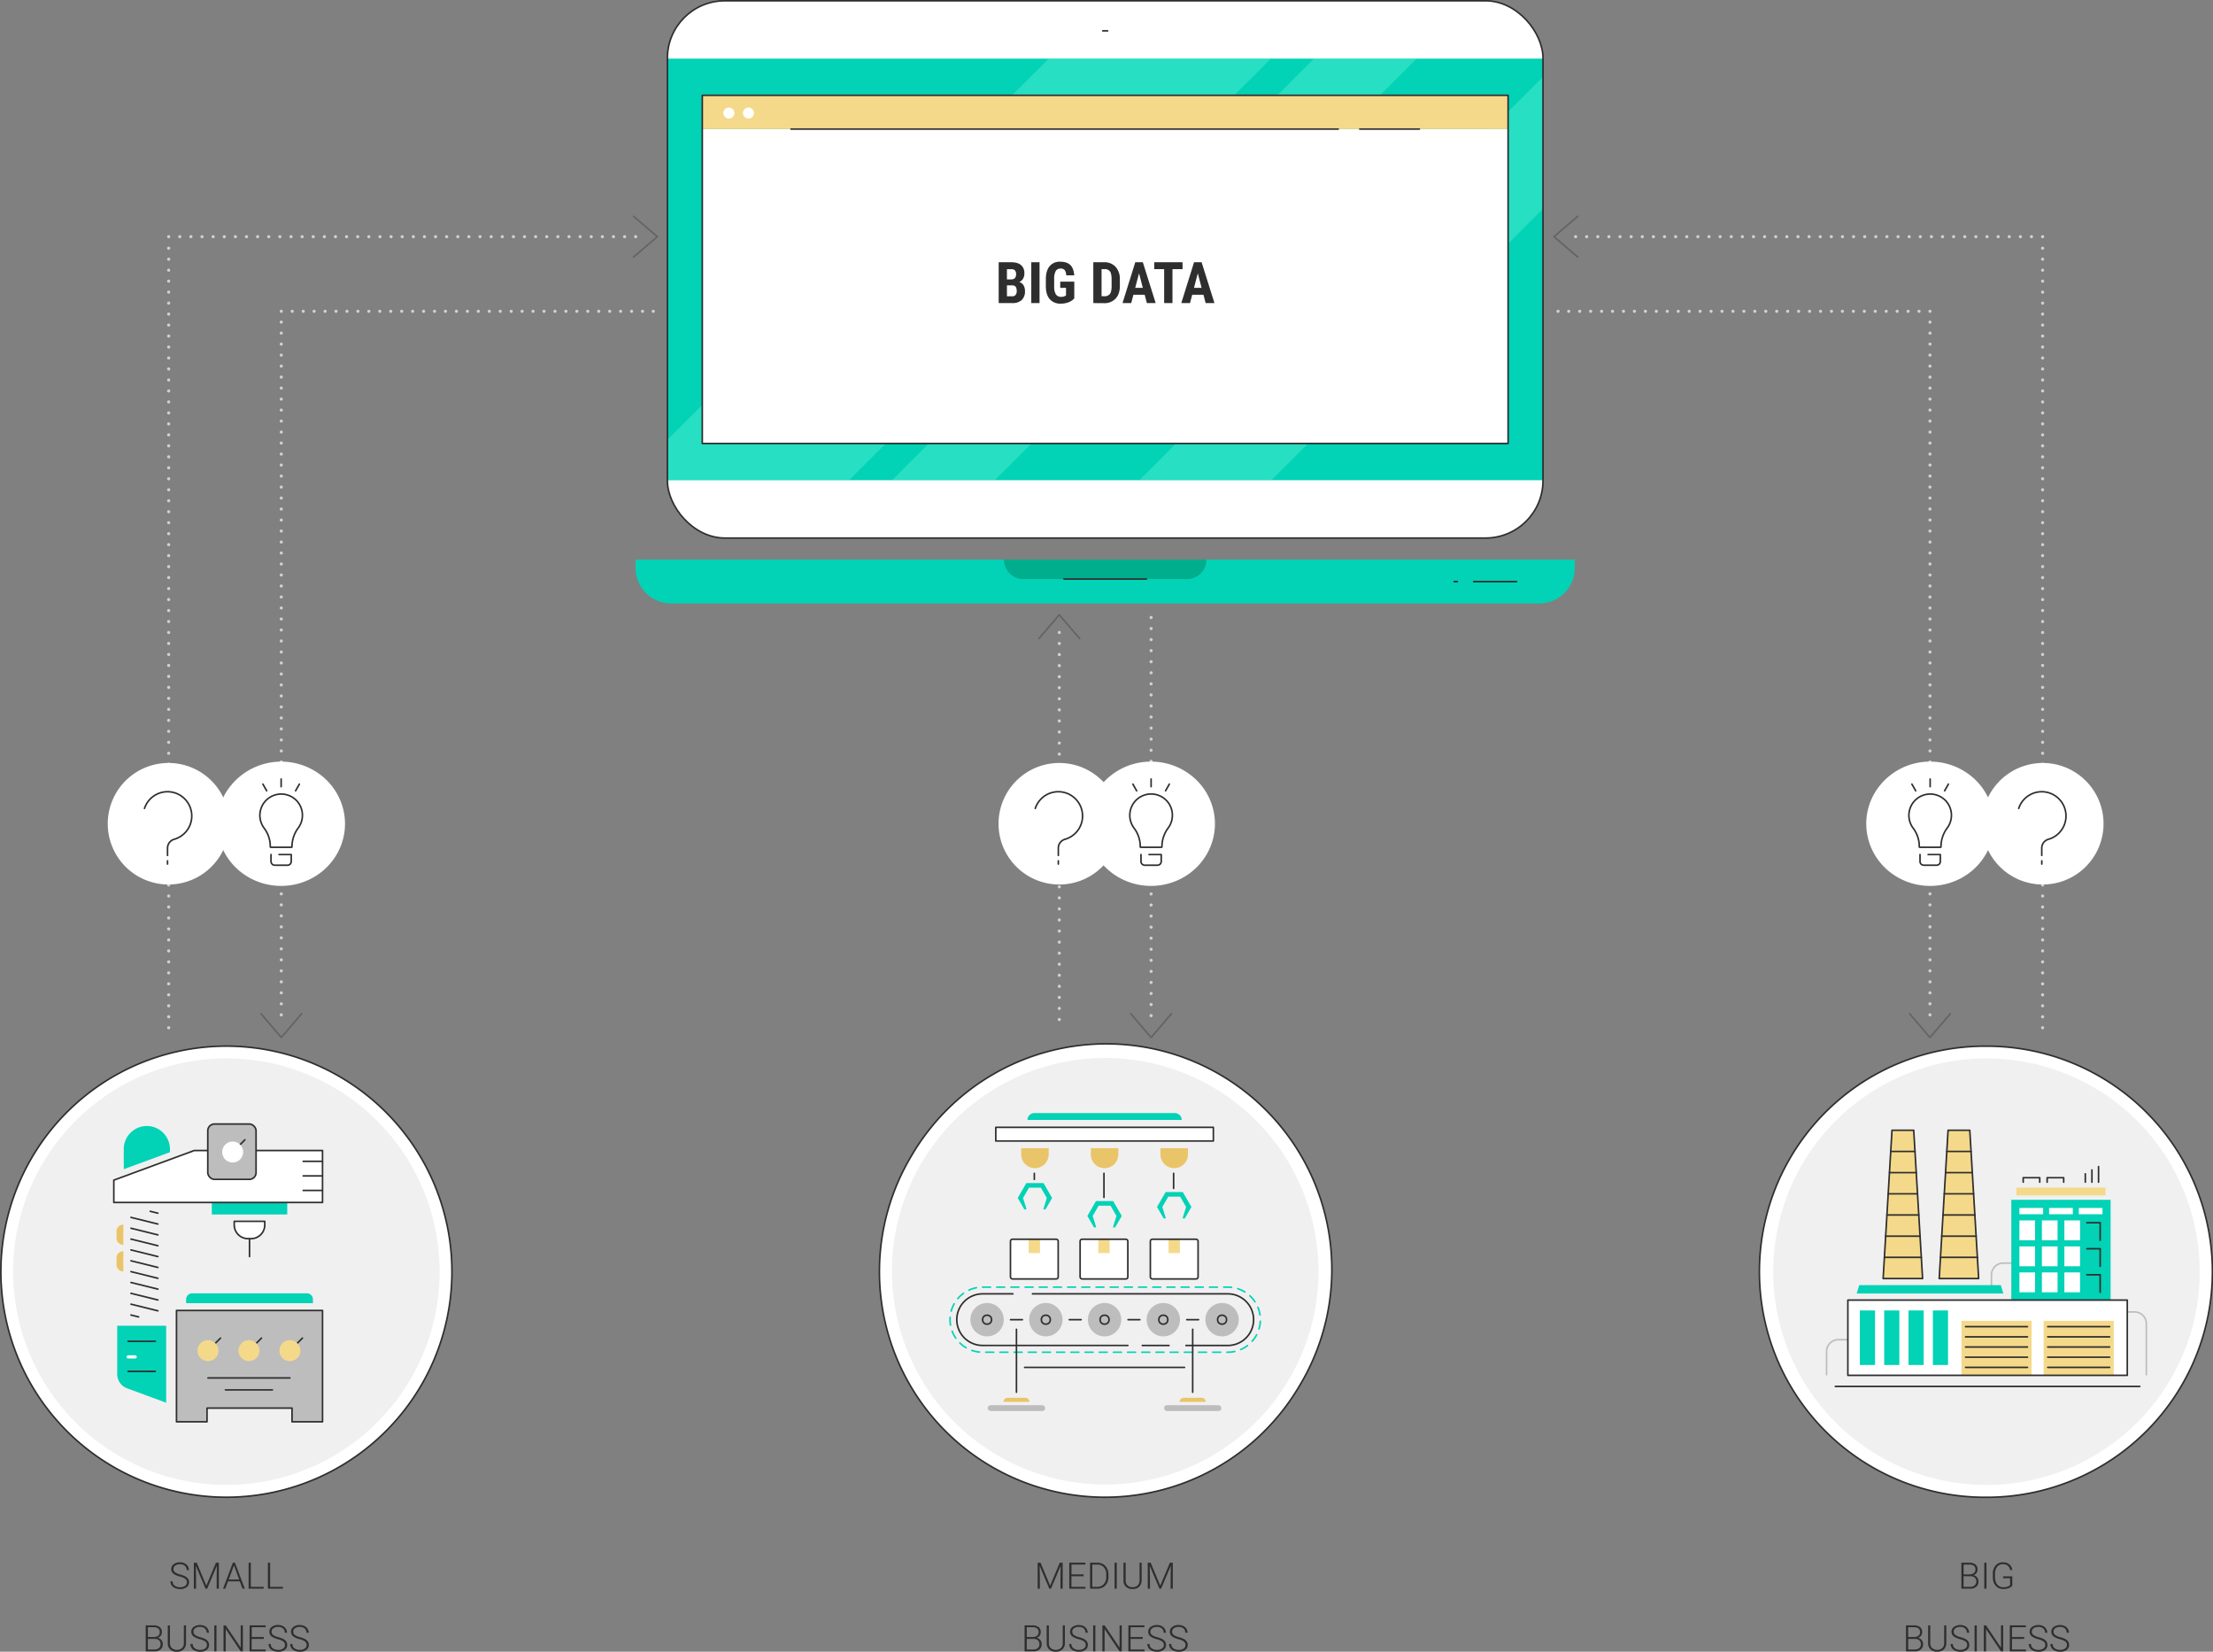 <svg id="Слой_1" data-name="Слой 1" xmlns="http://www.w3.org/2000/svg" viewBox="0 0 1401 1045.53"><rect x="0" y="0" width="1401" height="1045.53" fill="#808080" stroke="none"/><defs><style>.cls-1,.cls-8{fill:#fff;}.cls-1,.cls-10,.cls-13,.cls-4{stroke:#2e2e2e;}.cls-1,.cls-10,.cls-11,.cls-13,.cls-15,.cls-16,.cls-17,.cls-18,.cls-19,.cls-20,.cls-21,.cls-3,.cls-4{stroke-linecap:round;stroke-linejoin:round;}.cls-2{fill:#f0f0f0;}.cls-11,.cls-12,.cls-15,.cls-16,.cls-17,.cls-18,.cls-19,.cls-20,.cls-21,.cls-3,.cls-4{fill:none;}.cls-3{stroke:#02d2b6;stroke-dasharray:4.99 3.99;}.cls-10,.cls-5{fill:#bdbdbd;}.cls-6{fill:#eac468;}.cls-7{fill:#02d2b6;}.cls-13,.cls-9{fill:#f5d98b;}.cls-11{stroke:#fff;}.cls-11,.cls-15,.cls-16,.cls-17,.cls-18,.cls-19,.cls-20{stroke-width:2px;}.cls-12{stroke:#bdbdbd;stroke-miterlimit:10;}.cls-14{fill:#2e2e2e;}.cls-15,.cls-16,.cls-17,.cls-18,.cls-19,.cls-20{stroke:#d1d1d1;}.cls-15{stroke-dasharray:0 7;}.cls-17{stroke-dasharray:0 6.95;}.cls-18{stroke-dasharray:0 7.04;}.cls-19{stroke-dasharray:0 6.96;}.cls-20{stroke-dasharray:0 6.93;}.cls-21{stroke:#636363;}.cls-22{opacity:0.4;}.cls-23{fill:#5ff2d6;}.cls-24{fill:#00ad8c;}</style></defs><title>1</title><path class="cls-1" d="M626.56,927.68a142.77,142.77,0,0,0,195.69-49.75c.08-.11.14-.23.21-.34A142.79,142.79,0,1,0,577.18,731.34c-.11.21-.25.44-.38.65A142.77,142.77,0,0,0,626.56,927.68Z"/><path class="cls-2" d="M765.46,922.58A135,135,0,1,0,581.8,870.51,135,135,0,0,0,765.46,922.58Z"/><path class="cls-3" d="M622.05,814.75H777.3a20.6,20.6,0,0,1,0,41.2H622.05a20.6,20.6,0,0,1,0-41.2Z"/><path class="cls-4" d="M750.81,851.68H777.3a16.33,16.33,0,0,0,16.32-16.33h0A16.33,16.33,0,0,0,777.3,819H653.63"/><line class="cls-4" x1="723.16" y1="851.68" x2="740.07" y2="851.68"/><path class="cls-4" d="M641.24,819H622.05a16.33,16.33,0,0,0-16.32,16.33h0a16.33,16.33,0,0,0,16.32,16.33H714"/><circle class="cls-5" cx="773.66" cy="835.35" r="10.57"/><circle class="cls-4" cx="773.66" cy="835.35" r="2.84"/><circle class="cls-5" cx="736.47" cy="835.35" r="10.57"/><circle class="cls-4" cx="736.47" cy="835.35" r="2.84"/><circle class="cls-5" cx="699.28" cy="835.35" r="10.57"/><circle class="cls-4" cx="699.28" cy="835.35" r="2.84"/><circle class="cls-5" cx="662.09" cy="835.35" r="10.57"/><circle class="cls-4" cx="662.09" cy="835.35" r="2.84"/><circle class="cls-5" cx="624.9" cy="835.35" r="10.57"/><circle class="cls-4" cx="624.9" cy="835.35" r="2.84"/><rect class="cls-5" x="736.88" y="889.46" width="36.35" height="3.71" rx="1.85" ry="1.85" transform="translate(1510.12 1782.64) rotate(180)"/><path class="cls-6" d="M746.83,884.78h16.46a0,0,0,0,1,0,0v0a2.6,2.6,0,0,1-2.6,2.6H749.43a2.6,2.6,0,0,1-2.6-2.6v0A0,0,0,0,1,746.83,884.78Z" transform="translate(1510.12 1772.17) rotate(-180)"/><line class="cls-4" x1="755.06" y1="881.28" x2="755.06" y2="841.42"/><rect class="cls-5" x="625.32" y="889.46" width="36.35" height="3.71" rx="1.85" ry="1.85" transform="translate(1287 1782.64) rotate(-180)"/><path class="cls-6" d="M635.27,884.78h16.46a0,0,0,0,1,0,0v0a2.6,2.6,0,0,1-2.6,2.6H637.87a2.6,2.6,0,0,1-2.6-2.6v0A0,0,0,0,1,635.27,884.78Z" transform="translate(1287 1772.17) rotate(-180)"/><line class="cls-4" x1="643.5" y1="881.28" x2="643.5" y2="841.42"/><rect class="cls-1" x="630.41" y="713.59" width="137.74" height="8.64" transform="translate(1398.56 1435.83) rotate(-180)"/><path class="cls-7" d="M650.47,704.58h97.62a0,0,0,0,1,0,0v0a4.32,4.32,0,0,1-4.32,4.32h-89a4.32,4.32,0,0,1-4.32-4.32v0A0,0,0,0,1,650.47,704.58Z" transform="translate(1398.56 1413.49) rotate(-180)"/><rect class="cls-8" x="728.26" y="784.42" width="30.22" height="25.13" rx="1.22" ry="1.22" transform="translate(1486.74 1593.98) rotate(-180)"/><rect class="cls-9" x="739.78" y="784.42" width="7.19" height="8.76"/><rect class="cls-4" x="728.26" y="784.42" width="30.22" height="25.13" rx="1.22" ry="1.22" transform="translate(1486.74 1593.98) rotate(-180)"/><rect class="cls-8" x="683.79" y="784.42" width="30.22" height="25.13" rx="1.22" ry="1.22" transform="translate(1397.8 1593.98) rotate(-180)"/><rect class="cls-9" x="695.31" y="784.42" width="7.19" height="8.76"/><rect class="cls-4" x="683.79" y="784.42" width="30.22" height="25.13" rx="1.22" ry="1.22" transform="translate(1397.8 1593.98) rotate(-180)"/><rect class="cls-8" x="639.7" y="784.42" width="30.22" height="25.13" rx="1.22" ry="1.22" transform="translate(1309.62 1593.98) rotate(-180)"/><rect class="cls-9" x="651.21" y="784.42" width="7.19" height="8.76"/><rect class="cls-4" x="639.7" y="784.42" width="30.22" height="25.13" rx="1.22" ry="1.22" transform="translate(1309.62 1593.98) rotate(-180)"/><path class="cls-6" d="M655.19,726.82h0a8.7,8.7,0,0,1,8.7,8.7v3.93a0,0,0,0,1,0,0h-17.4a0,0,0,0,1,0,0v-3.93A8.7,8.7,0,0,1,655.19,726.82Z" transform="translate(1310.38 1466.26) rotate(180)"/><line class="cls-4" x1="654.81" y1="742.73" x2="654.81" y2="746.57"/><polygon class="cls-7" points="660.47 765.54 662.71 758.3 658.95 751.79 651.43 751.79 647.67 758.3 649.91 765.54 648.49 765.54 644.3 758.3 649.75 748.88 660.63 748.88 666.07 758.3 661.89 765.54 660.47 765.54"/><path class="cls-6" d="M743.37,726.82h0a8.7,8.7,0,0,1,8.7,8.7v3.93a0,0,0,0,1,0,0h-17.4a0,0,0,0,1,0,0v-3.93A8.7,8.7,0,0,1,743.37,726.82Z" transform="translate(1486.74 1466.26) rotate(-180)"/><line class="cls-4" x1="742.99" y1="742.73" x2="742.99" y2="752.26"/><polygon class="cls-7" points="748.65 771.24 750.89 764 747.13 757.49 739.61 757.49 735.85 764 738.09 771.24 736.67 771.24 732.49 764 737.93 754.57 748.81 754.57 754.26 764 750.08 771.24 748.65 771.24"/><path class="cls-6" d="M699.28,726.82h0a8.7,8.7,0,0,1,8.7,8.7v3.93a0,0,0,0,1,0,0h-17.4a0,0,0,0,1,0,0v-3.93a8.7,8.7,0,0,1,8.7-8.7Z" transform="translate(1398.56 1466.26) rotate(180)"/><line class="cls-4" x1="698.9" y1="742.73" x2="698.9" y2="757.95"/><polygon class="cls-7" points="704.56 776.93 706.8 769.69 703.04 763.18 695.52 763.18 691.76 769.69 694 776.93 692.58 776.93 688.4 769.69 693.84 760.27 704.72 760.27 710.16 769.69 705.98 776.93 704.56 776.93"/><line class="cls-4" x1="721.61" y1="835.35" x2="714.14" y2="835.35"/><line class="cls-4" x1="758.8" y1="835.35" x2="751.33" y2="835.35"/><line class="cls-4" x1="684.42" y1="835.35" x2="676.95" y2="835.35"/><line class="cls-4" x1="647.24" y1="835.35" x2="639.76" y2="835.35"/><line class="cls-4" x1="749.89" y1="865.56" x2="648.67" y2="865.56"/><path class="cls-1" d="M73.73,929.62A142.77,142.77,0,1,1,268,874.54,142.77,142.77,0,0,1,73.73,929.62Z"/><path class="cls-2" d="M77.53,922.82a135,135,0,1,1,183.65-52.07A135,135,0,0,1,77.53,922.82Z"/><rect class="cls-7" x="134.09" y="761.16" width="47.75" height="7.59"/><line class="cls-4" x1="157.96" y1="779.47" x2="157.96" y2="795.41"/><path class="cls-7" d="M107.58,729.34V727a14.62,14.62,0,0,0-29.23,0V740.1Z"/><path class="cls-7" d="M117.84,822.43v2.48h80.25v-2.48a3.76,3.76,0,0,0-3.76-3.76H121.6A3.76,3.76,0,0,0,117.84,822.43Z"/><polygon class="cls-10" points="111.73 829.51 111.73 899.99 131.06 899.99 131.06 891.31 184.87 891.31 184.87 899.99 204.19 899.99 204.19 829.51 111.73 829.51"/><polygon class="cls-1" points="72.06 747.01 122.97 728.27 204.19 728.27 204.19 761.16 72.06 761.16 72.06 747.01"/><path class="cls-6" d="M78.08,775.2h0a4.31,4.31,0,0,0-4.32,4.31v4.2A4.32,4.32,0,0,0,78.08,788h0Z"/><path class="cls-6" d="M78.08,792h0a4.31,4.31,0,0,0-4.32,4.31v4.2a4.31,4.31,0,0,0,4.32,4.32h0Z"/><path class="cls-1" d="M148.3,773.09h19.32a0,0,0,0,1,0,0v2.27a8.7,8.7,0,0,1-8.7,8.7H157a8.7,8.7,0,0,1-8.7-8.7v-2.27A0,0,0,0,1,148.3,773.09Z"/><line class="cls-4" x1="131.66" y1="854.95" x2="139.59" y2="847.01"/><circle class="cls-9" cx="131.66" cy="854.95" r="6.65"/><line class="cls-4" x1="157.6" y1="854.95" x2="165.53" y2="847.01"/><circle class="cls-9" cx="157.6" cy="854.95" r="6.65"/><line class="cls-4" x1="183.53" y1="854.95" x2="191.47" y2="847.01"/><circle class="cls-9" cx="183.53" cy="854.95" r="6.65"/><line class="cls-4" x1="82.91" y1="770.6" x2="99.96" y2="774.81"/><line class="cls-4" x1="82.91" y1="777.46" x2="99.96" y2="781.68"/><line class="cls-4" x1="95.1" y1="766.74" x2="99.96" y2="767.94"/><line class="cls-4" x1="82.91" y1="832.4" x2="87.76" y2="833.6"/><line class="cls-4" x1="82.91" y1="784.33" x2="99.96" y2="788.54"/><line class="cls-4" x1="82.91" y1="791.2" x2="99.96" y2="795.41"/><line class="cls-4" x1="82.91" y1="798.07" x2="99.96" y2="802.28"/><line class="cls-4" x1="82.91" y1="804.93" x2="99.96" y2="809.15"/><line class="cls-4" x1="82.91" y1="811.8" x2="99.96" y2="816.01"/><line class="cls-4" x1="82.91" y1="818.67" x2="99.96" y2="822.88"/><line class="cls-4" x1="82.91" y1="825.53" x2="99.96" y2="829.75"/><path class="cls-7" d="M105.2,839.18h-31v30.64a9.55,9.55,0,0,0,6.23,8.95l24.77,9.14Z"/><rect class="cls-10" x="131.54" y="711.49" width="30.57" height="35.04" rx="4.24" ry="4.24"/><line class="cls-4" x1="146.18" y1="730.35" x2="155.05" y2="721.48"/><circle class="cls-8" cx="147.3" cy="729.23" r="6.65"/><line class="cls-4" x1="203.72" y1="735.12" x2="191.94" y2="735.12"/><line class="cls-4" x1="203.72" y1="744.33" x2="191.94" y2="744.33"/><line class="cls-4" x1="203.72" y1="753.54" x2="191.94" y2="753.54"/><line class="cls-4" x1="131.66" y1="872.22" x2="183.53" y2="872.22"/><line class="cls-4" x1="142.73" y1="879.79" x2="172.46" y2="879.79"/><line class="cls-4" x1="81.09" y1="849.04" x2="98.31" y2="849.04"/><line class="cls-11" x1="81.09" y1="858.91" x2="85.58" y2="858.91"/><line class="cls-4" x1="81.09" y1="868.09" x2="98.31" y2="868.09"/><path class="cls-1" d="M1259.48,947.75A142.78,142.78,0,1,1,1256,662.22c.59,0,1.2,0,1.8,0a142.78,142.78,0,0,1,1.73,285.55Z"/><path class="cls-2" d="M1191.79,922.85a135,135,0,1,1,183.66-52.08A135,135,0,0,1,1191.79,922.85Z"/><path class="cls-12" d="M1156.35,870.58v-15.1a7.46,7.46,0,0,1,7.45-7.46H1170"/><path class="cls-12" d="M1260.75,814.75V807a7.45,7.45,0,0,1,7.45-7.46h6.23"/><path class="cls-12" d="M1358.8,870.58V837.91a7.46,7.46,0,0,0-7.46-7.45h-4.75"/><line class="cls-4" x1="1161.9" y1="877.6" x2="1354.67" y2="877.6"/><rect class="cls-7" x="1273.32" y="759.47" width="62.86" height="90.04"/><rect class="cls-9" x="1276.5" y="751.74" width="56.49" height="4.93"/><polygon class="cls-7" points="1268.27 818.78 1175.44 818.78 1177.03 813.49 1266.68 813.49 1268.27 818.78"/><rect class="cls-8" x="1169.84" y="822.96" width="176.89" height="47.62"/><rect class="cls-9" x="1293.77" y="836.07" width="44.38" height="34.51"/><rect class="cls-9" x="1241.76" y="836.07" width="44.38" height="34.51"/><rect class="cls-4" x="1169.84" y="822.96" width="176.89" height="47.62"/><polygon class="cls-13" points="1211.53 715.45 1197.78 715.45 1192.17 809.31 1217.15 809.31 1211.53 715.45"/><polygon class="cls-13" points="1247.03 715.45 1233.28 715.45 1227.67 809.31 1252.64 809.31 1247.03 715.45"/><line class="cls-4" x1="1216.34" y1="795.9" x2="1192.97" y2="795.9"/><line class="cls-4" x1="1215.54" y1="782.49" x2="1193.77" y2="782.49"/><line class="cls-4" x1="1214.74" y1="769.08" x2="1194.58" y2="769.08"/><line class="cls-4" x1="1213.94" y1="755.68" x2="1195.38" y2="755.68"/><line class="cls-4" x1="1213.14" y1="742.27" x2="1196.18" y2="742.27"/><line class="cls-4" x1="1212.34" y1="728.86" x2="1196.98" y2="728.86"/><line class="cls-4" x1="1251.84" y1="795.9" x2="1228.47" y2="795.9"/><line class="cls-4" x1="1251.04" y1="782.49" x2="1229.27" y2="782.49"/><line class="cls-4" x1="1250.24" y1="769.08" x2="1230.07" y2="769.08"/><line class="cls-4" x1="1249.44" y1="755.68" x2="1230.87" y2="755.68"/><line class="cls-4" x1="1248.63" y1="742.27" x2="1231.68" y2="742.27"/><line class="cls-4" x1="1247.83" y1="728.86" x2="1232.48" y2="728.86"/><rect class="cls-8" x="1278.45" y="772.51" width="9.91" height="12.57"/><rect class="cls-8" x="1292.68" y="772.51" width="9.91" height="12.57"/><rect class="cls-8" x="1306.91" y="772.51" width="9.91" height="12.57"/><polyline class="cls-4" points="1321.14 773.99 1329.57 773.99 1329.57 785.08"/><rect class="cls-8" x="1278.45" y="788.97" width="9.91" height="12.57"/><rect class="cls-8" x="1292.68" y="788.97" width="9.91" height="12.57"/><rect class="cls-8" x="1306.91" y="788.97" width="9.91" height="12.57"/><polyline class="cls-4" points="1321.14 790.45 1329.57 790.45 1329.57 801.55"/><rect class="cls-8" x="1278.45" y="805.44" width="9.91" height="12.57"/><rect class="cls-8" x="1292.68" y="805.44" width="9.91" height="12.57"/><rect class="cls-8" x="1306.91" y="805.44" width="9.91" height="12.57"/><polyline class="cls-4" points="1321.14 806.92 1329.57 806.92 1329.57 818.01"/><rect class="cls-8" x="1278.45" y="764.64" width="15" height="3.97"/><rect class="cls-8" x="1297.25" y="764.64" width="15" height="3.97"/><rect class="cls-8" x="1316.05" y="764.64" width="15" height="3.97"/><polyline class="cls-4" points="1291.31 748.31 1291.31 745.48 1280.84 745.48 1280.84 748.31"/><polyline class="cls-4" points="1306.47 748.31 1306.47 745.48 1296 745.48 1296 748.31"/><line class="cls-4" x1="1328.54" y1="748.31" x2="1328.54" y2="738.45"/><line class="cls-4" x1="1324.35" y1="748.31" x2="1324.35" y2="740.55"/><line class="cls-4" x1="1320.16" y1="748.31" x2="1320.16" y2="743.01"/><line class="cls-4" x1="1244.35" y1="839.77" x2="1283.55" y2="839.77"/><line class="cls-4" x1="1244.35" y1="846.21" x2="1283.55" y2="846.21"/><line class="cls-4" x1="1244.35" y1="852.65" x2="1283.55" y2="852.65"/><line class="cls-4" x1="1244.35" y1="859.09" x2="1283.55" y2="859.09"/><line class="cls-4" x1="1244.35" y1="865.53" x2="1283.55" y2="865.53"/><line class="cls-4" x1="1296.37" y1="839.77" x2="1335.56" y2="839.77"/><line class="cls-4" x1="1296.37" y1="846.21" x2="1335.56" y2="846.21"/><line class="cls-4" x1="1296.37" y1="852.65" x2="1335.56" y2="852.65"/><line class="cls-4" x1="1296.37" y1="859.09" x2="1335.56" y2="859.09"/><line class="cls-4" x1="1296.37" y1="865.53" x2="1335.56" y2="865.53"/><rect class="cls-7" x="1177.43" y="829.51" width="9.61" height="34.51"/><rect class="cls-7" x="1192.83" y="829.51" width="9.61" height="34.51"/><rect class="cls-7" x="1208.24" y="829.51" width="9.61" height="34.51"/><rect class="cls-7" x="1223.65" y="829.51" width="9.61" height="34.51"/><path class="cls-14" d="M118.31,1001.59a2.66,2.66,0,0,0-1-2.17,10.18,10.18,0,0,0-3.52-1.51,12.33,12.33,0,0,1-3.73-1.57,3.78,3.78,0,0,1-.11-6.2,6.35,6.35,0,0,1,4-1.19,6.61,6.61,0,0,1,2.93.64,4.86,4.86,0,0,1,2,1.76,4.65,4.65,0,0,1,.71,2.52h-1.4a3.5,3.5,0,0,0-1.15-2.72,4.53,4.53,0,0,0-3.1-1,4.91,4.91,0,0,0-3,.84,2.66,2.66,0,0,0-1.12,2.2,2.5,2.5,0,0,0,1,2.05,9.18,9.18,0,0,0,3.22,1.4,15.1,15.1,0,0,1,3.36,1.25,5,5,0,0,1,1.72,1.56,3.9,3.9,0,0,1,.57,2.13,3.72,3.72,0,0,1-1.55,3.12,6.59,6.59,0,0,1-4.1,1.18,8.1,8.1,0,0,1-3.19-.62,5,5,0,0,1-2.21-1.74,4.53,4.53,0,0,1-.75-2.57h1.39a3.31,3.31,0,0,0,1.3,2.75,5.51,5.51,0,0,0,3.46,1,5.19,5.19,0,0,0,3.09-.84A2.67,2.67,0,0,0,118.31,1001.59Z"/><path class="cls-14" d="M124.55,989.18l6.07,14.52,6.09-14.52h1.85v16.45h-1.39v-7.16l.12-7.35-6.13,14.51h-1.07L124,991.18l.12,7.24v7.21h-1.39V989.18Z"/><path class="cls-14" d="M151.82,1001h-7.47l-1.7,4.62H141.2l6.22-16.45h1.33l6.22,16.45h-1.44Zm-7-1.17h6.6l-3.3-9Z"/><path class="cls-14" d="M158.79,1004.46h8.13v1.17h-9.53V989.18h1.4Z"/><path class="cls-14" d="M171,1004.46h8.13v1.17h-9.53V989.18H171Z"/><path class="cls-14" d="M92.25,1045.3v-16.45h4.86a6.31,6.31,0,0,1,4,1.09,3.88,3.88,0,0,1,1.37,3.22,3.61,3.61,0,0,1-.7,2.22,3.78,3.78,0,0,1-1.9,1.35,4,4,0,0,1,3.19,3.94,4.26,4.26,0,0,1-1.41,3.4,5.77,5.77,0,0,1-3.92,1.23Zm1.39-9.07h3.8a4.33,4.33,0,0,0,2.69-.82,2.81,2.81,0,0,0,1-2.3,2.74,2.74,0,0,0-1-2.33,4.93,4.93,0,0,0-3-.76H93.64Zm0,1.17v6.72h4.17a4.2,4.2,0,0,0,2.83-.9,3.17,3.17,0,0,0,1-2.52,3.07,3.07,0,0,0-1-2.41,4,4,0,0,0-2.77-.89Z"/><path class="cls-14" d="M117.77,1028.85v11.23A5.62,5.62,0,0,1,117,1043a4.78,4.78,0,0,1-2,1.89,6.49,6.49,0,0,1-3,.67,6,6,0,0,1-4.17-1.42,5.24,5.24,0,0,1-1.62-3.93v-11.33h1.38V1040a4.27,4.27,0,0,0,1.19,3.22,5.08,5.08,0,0,0,6.44,0,4.31,4.31,0,0,0,1.18-3.21v-11.14Z"/><path class="cls-14" d="M131,1041.25a2.66,2.66,0,0,0-1-2.16,10.27,10.27,0,0,0-3.52-1.51,12.33,12.33,0,0,1-3.73-1.57,3.8,3.8,0,0,1-.12-6.21,7.19,7.19,0,0,1,6.91-.54,4.79,4.79,0,0,1,2,1.76,4.65,4.65,0,0,1,.71,2.52h-1.4a3.47,3.47,0,0,0-1.16-2.72,4.5,4.5,0,0,0-3.09-1,4.91,4.91,0,0,0-3,.84,2.62,2.62,0,0,0-1.12,2.2,2.5,2.5,0,0,0,1,2.05,9.37,9.37,0,0,0,3.22,1.4,15.19,15.19,0,0,1,3.35,1.25,4.69,4.69,0,0,1,1.72,1.56,3.82,3.82,0,0,1,.58,2.13,3.71,3.71,0,0,1-1.56,3.12,6.62,6.62,0,0,1-4.09,1.18,8,8,0,0,1-3.2-.63,4.85,4.85,0,0,1-2.2-1.74,4.48,4.48,0,0,1-.75-2.56H122a3.25,3.25,0,0,0,1.3,2.74,5.52,5.52,0,0,0,3.46,1,5.07,5.07,0,0,0,3.08-.85A2.63,2.63,0,0,0,131,1041.25Z"/><path class="cls-14" d="M137.05,1045.3h-1.39v-16.45h1.39Z"/><path class="cls-14" d="M153.76,1045.3h-1.38l-9.47-14.08v14.08h-1.4v-16.45h1.4l9.48,14.09v-14.09h1.37Z"/><path class="cls-14" d="M167,1037.41h-7.69v6.71h8.85v1.18H158v-16.45h10.18V1030h-8.79v6.22H167Z"/><path class="cls-14" d="M180.43,1041.25a2.66,2.66,0,0,0-1-2.16,10.36,10.36,0,0,0-3.52-1.51,12.22,12.22,0,0,1-3.73-1.57,3.8,3.8,0,0,1-.12-6.21,6.43,6.43,0,0,1,4-1.18,6.51,6.51,0,0,1,2.94.64,4.71,4.71,0,0,1,2,1.76,4.58,4.58,0,0,1,.72,2.52h-1.41a3.46,3.46,0,0,0-1.15-2.72,4.51,4.51,0,0,0-3.1-1,4.88,4.88,0,0,0-3,.84,2.62,2.62,0,0,0-1.12,2.2,2.49,2.49,0,0,0,1,2.05,9.52,9.52,0,0,0,3.23,1.4,15.19,15.19,0,0,1,3.35,1.25,4.77,4.77,0,0,1,1.72,1.56,3.82,3.82,0,0,1,.58,2.13,3.71,3.71,0,0,1-1.56,3.12,6.62,6.62,0,0,1-4.09,1.18,8,8,0,0,1-3.2-.63,4.85,4.85,0,0,1-2.2-1.74,4.48,4.48,0,0,1-.75-2.56h1.39a3.25,3.25,0,0,0,1.3,2.74,5.5,5.5,0,0,0,3.46,1,5.07,5.07,0,0,0,3.08-.85A2.63,2.63,0,0,0,180.43,1041.25Z"/><path class="cls-14" d="M194.14,1041.25a2.66,2.66,0,0,0-1-2.16,10.2,10.2,0,0,0-3.51-1.51,12.22,12.22,0,0,1-3.73-1.57,3.8,3.8,0,0,1-.12-6.21,6.43,6.43,0,0,1,4-1.18,6.51,6.51,0,0,1,2.94.64,4.71,4.71,0,0,1,2,1.76,4.58,4.58,0,0,1,.72,2.52H194a3.46,3.46,0,0,0-1.15-2.72,4.51,4.51,0,0,0-3.1-1,4.88,4.88,0,0,0-3,.84,2.62,2.62,0,0,0-1.12,2.2,2.49,2.49,0,0,0,1,2.05,9.43,9.43,0,0,0,3.23,1.4,15.19,15.19,0,0,1,3.35,1.25,4.77,4.77,0,0,1,1.72,1.56,3.9,3.9,0,0,1,.58,2.13,3.71,3.71,0,0,1-1.56,3.12,6.62,6.62,0,0,1-4.09,1.18,8,8,0,0,1-3.2-.63,4.79,4.79,0,0,1-2.2-1.74,4.48,4.48,0,0,1-.75-2.56h1.39a3.25,3.25,0,0,0,1.3,2.74,5.5,5.5,0,0,0,3.46,1,5.09,5.09,0,0,0,3.08-.85A2.63,2.63,0,0,0,194.14,1041.25Z"/><path class="cls-14" d="M658.75,989.18l6.07,14.52,6.09-14.52h1.85v16.45h-1.39v-7.16l.11-7.35-6.12,14.51h-1.07l-6.11-14.45.12,7.24v7.21h-1.39V989.18Z"/><path class="cls-14" d="M686,997.75h-7.7v6.71h8.85v1.17H676.93V989.18h10.19v1.18h-8.8v6.21H686Z"/><path class="cls-14" d="M690.1,1005.63V989.18h4.6a7.2,7.2,0,0,1,3.63.92,6.44,6.44,0,0,1,2.5,2.64,8.29,8.29,0,0,1,.9,3.91v1.51a8.38,8.38,0,0,1-.89,3.91,6.42,6.42,0,0,1-2.52,2.64,7.44,7.44,0,0,1-3.72.92Zm1.39-15.27v14.1h3.12a5.38,5.38,0,0,0,4.17-1.73,6.64,6.64,0,0,0,1.57-4.66v-1.45a6.54,6.54,0,0,0-1.55-4.55,5.27,5.27,0,0,0-4.08-1.71Z"/><path class="cls-14" d="M707,1005.63h-1.39V989.18H707Z"/><path class="cls-14" d="M722.75,989.18v11.23a5.71,5.71,0,0,1-.73,2.89,4.83,4.83,0,0,1-2,1.9,6.61,6.61,0,0,1-3,.66,6,6,0,0,1-4.16-1.42,5.15,5.15,0,0,1-1.62-3.93V989.18h1.38v11.13a4.29,4.29,0,0,0,1.18,3.23,4.46,4.46,0,0,0,3.22,1.14,4.41,4.41,0,0,0,3.22-1.15,4.31,4.31,0,0,0,1.18-3.21V989.18Z"/><path class="cls-14" d="M728.47,989.18l6.07,14.52,6.09-14.52h1.85v16.45h-1.39v-7.16l.12-7.35-6.13,14.51H734l-6.11-14.45.12,7.24v7.21h-1.39V989.18Z"/><path class="cls-14" d="M648.64,1045.3v-16.45h4.86a6.31,6.31,0,0,1,4,1.09,3.88,3.88,0,0,1,1.37,3.22,3.61,3.61,0,0,1-.7,2.22,3.78,3.78,0,0,1-1.9,1.35,4,4,0,0,1,3.19,3.94,4.26,4.26,0,0,1-1.41,3.4,5.77,5.77,0,0,1-3.92,1.23Zm1.39-9.07h3.8a4.33,4.33,0,0,0,2.69-.82,2.81,2.81,0,0,0,1-2.3,2.74,2.74,0,0,0-1-2.33,4.93,4.93,0,0,0-3-.76H650Zm0,1.17v6.72h4.17a4.2,4.2,0,0,0,2.83-.9,3.16,3.16,0,0,0,1-2.52,3.06,3.06,0,0,0-1-2.41,4,4,0,0,0-2.77-.89Z"/><path class="cls-14" d="M674.16,1028.85v11.23a5.62,5.62,0,0,1-.74,2.89,4.78,4.78,0,0,1-2,1.89,6.49,6.49,0,0,1-3,.67,6,6,0,0,1-4.17-1.42,5.24,5.24,0,0,1-1.62-3.93v-11.33H664V1040a4.27,4.27,0,0,0,1.19,3.22,5.08,5.08,0,0,0,6.44,0,4.31,4.31,0,0,0,1.18-3.21v-11.14Z"/><path class="cls-14" d="M687.35,1041.25a2.66,2.66,0,0,0-1-2.16,10.27,10.27,0,0,0-3.52-1.51,12.33,12.33,0,0,1-3.73-1.57,3.8,3.8,0,0,1-.12-6.21,7.19,7.19,0,0,1,6.91-.54,4.79,4.79,0,0,1,2,1.76,4.65,4.65,0,0,1,.71,2.52h-1.4a3.47,3.47,0,0,0-1.16-2.72,4.5,4.5,0,0,0-3.09-1,4.91,4.91,0,0,0-3,.84,2.62,2.62,0,0,0-1.12,2.2,2.5,2.5,0,0,0,1,2.05,9.37,9.37,0,0,0,3.22,1.4,15.19,15.19,0,0,1,3.35,1.25,4.69,4.69,0,0,1,1.72,1.56,3.82,3.82,0,0,1,.58,2.13,3.71,3.71,0,0,1-1.56,3.12,6.62,6.62,0,0,1-4.09,1.18,8,8,0,0,1-3.2-.63,4.85,4.85,0,0,1-2.2-1.74,4.48,4.48,0,0,1-.75-2.56h1.39a3.25,3.25,0,0,0,1.3,2.74,5.52,5.52,0,0,0,3.46,1,5.07,5.07,0,0,0,3.08-.85A2.63,2.63,0,0,0,687.35,1041.25Z"/><path class="cls-14" d="M693.44,1045.3h-1.39v-16.45h1.39Z"/><path class="cls-14" d="M710.15,1045.3h-1.39l-9.46-14.08v14.08h-1.4v-16.45h1.4l9.48,14.09v-14.09h1.37Z"/><path class="cls-14" d="M723.42,1037.41h-7.69v6.71h8.85v1.18H714.34v-16.45h10.18V1030h-8.79v6.22h7.69Z"/><path class="cls-14" d="M736.82,1041.25a2.66,2.66,0,0,0-1-2.16,10.27,10.27,0,0,0-3.52-1.51,12.22,12.22,0,0,1-3.73-1.57,3.8,3.8,0,0,1-.12-6.21,7.19,7.19,0,0,1,6.91-.54,4.71,4.71,0,0,1,2,1.76,4.58,4.58,0,0,1,.72,2.52h-1.41a3.46,3.46,0,0,0-1.15-2.72,4.51,4.51,0,0,0-3.1-1,4.9,4.9,0,0,0-3,.84,2.62,2.62,0,0,0-1.12,2.2,2.47,2.47,0,0,0,1,2.05,9.37,9.37,0,0,0,3.22,1.4,15.19,15.19,0,0,1,3.35,1.25,4.77,4.77,0,0,1,1.72,1.56,3.82,3.82,0,0,1,.58,2.13,3.71,3.71,0,0,1-1.56,3.12,6.62,6.62,0,0,1-4.09,1.18,8,8,0,0,1-3.2-.63,4.85,4.85,0,0,1-2.2-1.74,4.48,4.48,0,0,1-.75-2.56h1.39a3.25,3.25,0,0,0,1.3,2.74,5.5,5.5,0,0,0,3.46,1,5.07,5.07,0,0,0,3.08-.85A2.63,2.63,0,0,0,736.82,1041.25Z"/><path class="cls-14" d="M750.52,1041.25a2.63,2.63,0,0,0-1-2.16,10.2,10.2,0,0,0-3.51-1.51,12.22,12.22,0,0,1-3.73-1.57,3.8,3.8,0,0,1-.12-6.21,6.43,6.43,0,0,1,4-1.18,6.51,6.51,0,0,1,2.94.64,4.71,4.71,0,0,1,2,1.76,4.57,4.57,0,0,1,.71,2.52h-1.4a3.46,3.46,0,0,0-1.15-2.72,4.51,4.51,0,0,0-3.1-1,4.88,4.88,0,0,0-3,.84,2.62,2.62,0,0,0-1.12,2.2,2.49,2.49,0,0,0,1,2.05,9.43,9.43,0,0,0,3.23,1.4,15.19,15.19,0,0,1,3.35,1.25,4.77,4.77,0,0,1,1.72,1.56,3.9,3.9,0,0,1,.58,2.13,3.71,3.71,0,0,1-1.56,3.12,6.62,6.62,0,0,1-4.09,1.18,8,8,0,0,1-3.2-.63,4.79,4.79,0,0,1-2.2-1.74,4.48,4.48,0,0,1-.75-2.56h1.39a3.25,3.25,0,0,0,1.3,2.74,5.5,5.5,0,0,0,3.46,1,5.09,5.09,0,0,0,3.08-.85A2.63,2.63,0,0,0,750.52,1041.25Z"/><path class="cls-14" d="M1241.71,1005.63V989.18h4.86a6.29,6.29,0,0,1,4,1.09,3.85,3.85,0,0,1,1.37,3.22,3.66,3.66,0,0,1-.69,2.22,3.81,3.81,0,0,1-1.91,1.35,4,4,0,0,1,3.19,3.94,4.29,4.29,0,0,1-1.41,3.41,5.79,5.79,0,0,1-3.91,1.22Zm1.39-9.07h3.8a4.3,4.3,0,0,0,2.7-.82,2.82,2.82,0,0,0,1-2.29,2.75,2.75,0,0,0-1-2.34,4.91,4.91,0,0,0-3-.75h-3.47Zm0,1.17v6.73h4.17a4.18,4.18,0,0,0,2.83-.91,3.17,3.17,0,0,0,1.05-2.52,3,3,0,0,0-1-2.41,4,4,0,0,0-2.76-.89Z"/><path class="cls-14" d="M1257.59,1005.63h-1.39V989.18h1.39Z"/><path class="cls-14" d="M1273.94,1003.68a4.7,4.7,0,0,1-2.27,1.6,9.68,9.68,0,0,1-3.45.58,6.4,6.4,0,0,1-3.44-.93,6.19,6.19,0,0,1-2.33-2.62,8.79,8.79,0,0,1-.83-3.89v-2.08a7.89,7.89,0,0,1,1.73-5.4,5.85,5.85,0,0,1,4.64-2,6.17,6.17,0,0,1,4.09,1.3,5.31,5.31,0,0,1,1.84,3.56h-1.39a4.26,4.26,0,0,0-1.47-2.75,4.77,4.77,0,0,0-3.06-.93,4.48,4.48,0,0,0-3.65,1.64,7.07,7.07,0,0,0-1.34,4.62v2a8.23,8.23,0,0,0,.63,3.32,5.13,5.13,0,0,0,1.83,2.23,4.85,4.85,0,0,0,2.75.79,7.77,7.77,0,0,0,3.08-.56,3.31,3.31,0,0,0,1.24-.87V999h-4.42v-1.18h5.82Z"/><path class="cls-14" d="M1206.65,1045.3v-16.45h4.86a6.29,6.29,0,0,1,4,1.09,3.85,3.85,0,0,1,1.37,3.22,3.66,3.66,0,0,1-.69,2.22,3.81,3.81,0,0,1-1.91,1.35,4,4,0,0,1,3.19,3.94,4.26,4.26,0,0,1-1.41,3.4,5.75,5.75,0,0,1-3.91,1.23Zm1.39-9.07h3.8a4.36,4.36,0,0,0,2.7-.82,2.83,2.83,0,0,0,1-2.3,2.74,2.74,0,0,0-1-2.33,4.91,4.91,0,0,0-3-.76H1208Zm0,1.17v6.72h4.17a4.18,4.18,0,0,0,2.83-.9,3.17,3.17,0,0,0,1-2.52,3,3,0,0,0-1-2.41,4,4,0,0,0-2.76-.89Z"/><path class="cls-14" d="M1232.17,1028.85v11.23a5.61,5.61,0,0,1-.73,2.89,4.78,4.78,0,0,1-2,1.89,6.56,6.56,0,0,1-3,.67,6,6,0,0,1-4.16-1.42,5.24,5.24,0,0,1-1.62-3.93v-11.33H1222V1040a4.27,4.27,0,0,0,1.18,3.22,5.08,5.08,0,0,0,6.44,0,4.27,4.27,0,0,0,1.18-3.21v-11.14Z"/><path class="cls-14" d="M1245.36,1041.25a2.66,2.66,0,0,0-1-2.16,10.2,10.2,0,0,0-3.51-1.51,12.1,12.1,0,0,1-3.73-1.57,3.79,3.79,0,0,1-.12-6.21,7.17,7.17,0,0,1,6.9-.54,4.73,4.73,0,0,1,2,1.76,4.65,4.65,0,0,1,.71,2.52h-1.4a3.46,3.46,0,0,0-1.15-2.72,4.51,4.51,0,0,0-3.1-1,4.91,4.91,0,0,0-3,.84,2.64,2.64,0,0,0-1.11,2.2,2.49,2.49,0,0,0,1,2.05,9.37,9.37,0,0,0,3.22,1.4,15.1,15.1,0,0,1,3.36,1.25,4.86,4.86,0,0,1,1.72,1.56,3.9,3.9,0,0,1,.57,2.13,3.72,3.72,0,0,1-1.55,3.12,6.65,6.65,0,0,1-4.1,1.18,7.93,7.93,0,0,1-3.19-.63,4.79,4.79,0,0,1-2.2-1.74,4.41,4.41,0,0,1-.76-2.56h1.39a3.28,3.28,0,0,0,1.3,2.74,5.52,5.52,0,0,0,3.46,1,5.12,5.12,0,0,0,3.09-.85A2.65,2.65,0,0,0,1245.36,1041.25Z"/><path class="cls-14" d="M1251.45,1045.3h-1.39v-16.45h1.39Z"/><path class="cls-14" d="M1268.17,1045.3h-1.39l-9.46-14.08v14.08h-1.4v-16.45h1.4l9.47,14.09v-14.09h1.38Z"/><path class="cls-14" d="M1281.44,1037.41h-7.7v6.71h8.85v1.18h-10.24v-16.45h10.18V1030h-8.79v6.22h7.7Z"/><path class="cls-14" d="M1294.83,1041.25a2.66,2.66,0,0,0-1-2.16,10.18,10.18,0,0,0-3.52-1.51,12.14,12.14,0,0,1-3.72-1.57,3.79,3.79,0,0,1-.12-6.21,7.17,7.17,0,0,1,6.9-.54,4.79,4.79,0,0,1,2,1.76,4.65,4.65,0,0,1,.71,2.52h-1.4a3.5,3.5,0,0,0-1.15-2.72,4.53,4.53,0,0,0-3.1-1,4.91,4.91,0,0,0-3,.84,2.65,2.65,0,0,0-1.12,2.2,2.5,2.5,0,0,0,1,2.05,9.37,9.37,0,0,0,3.22,1.4,15.1,15.1,0,0,1,3.36,1.25,4.86,4.86,0,0,1,1.72,1.56,3.9,3.9,0,0,1,.57,2.13,3.72,3.72,0,0,1-1.55,3.12,6.65,6.65,0,0,1-4.1,1.18,7.93,7.93,0,0,1-3.19-.63,4.82,4.82,0,0,1-2.21-1.74,4.48,4.48,0,0,1-.75-2.56h1.39a3.28,3.28,0,0,0,1.3,2.74,5.52,5.52,0,0,0,3.46,1,5.12,5.12,0,0,0,3.09-.85A2.65,2.65,0,0,0,1294.83,1041.25Z"/><path class="cls-14" d="M1308.54,1041.25a2.66,2.66,0,0,0-1-2.16,10.18,10.18,0,0,0-3.52-1.51,12.14,12.14,0,0,1-3.72-1.57,3.79,3.79,0,0,1-.12-6.21,7.17,7.17,0,0,1,6.9-.54,4.73,4.73,0,0,1,2,1.76,4.65,4.65,0,0,1,.71,2.52h-1.4a3.5,3.5,0,0,0-1.15-2.72,4.53,4.53,0,0,0-3.1-1,4.91,4.91,0,0,0-3,.84,2.65,2.65,0,0,0-1.12,2.2,2.5,2.5,0,0,0,1,2.05,9.37,9.37,0,0,0,3.22,1.4,15.1,15.1,0,0,1,3.36,1.25,4.86,4.86,0,0,1,1.72,1.56,3.9,3.9,0,0,1,.57,2.13,3.72,3.72,0,0,1-1.55,3.12,6.65,6.65,0,0,1-4.1,1.18,7.93,7.93,0,0,1-3.19-.63,4.82,4.82,0,0,1-2.21-1.74,4.48,4.48,0,0,1-.75-2.56h1.39a3.28,3.28,0,0,0,1.3,2.74,5.52,5.52,0,0,0,3.46,1,5.12,5.12,0,0,0,3.09-.85A2.65,2.65,0,0,0,1308.54,1041.25Z"/><line class="cls-15" x1="670.61" y1="400.34" x2="670.61" y2="652.02"/><line class="cls-15" x1="728.74" y1="390.87" x2="728.74" y2="645.52"/><path class="cls-8" d="M651.86,555a38.46,38.46,0,1,1,52.34-14.84A38.45,38.45,0,0,1,651.86,555Z"/><path class="cls-4" d="M655.41,511.73a15.35,15.35,0,1,1,18.83,19.53A5.8,5.8,0,0,0,670,536.8v4.67"/><line class="cls-4" x1="669.99" y1="544.9" x2="669.99" y2="546.96"/><path class="cls-8" d="M709,555.79c-19.5-10.59-26.49-34.55-15.6-53.52a40.66,40.66,0,0,1,35.35-20.17,41.07,41.07,0,0,1,19.66,5c19.51,10.59,26.49,34.55,15.61,53.51S728.53,566.37,709,555.79Z"/><path class="cls-4" d="M738.21,506.48A13.49,13.49,0,0,0,718,524.25a19.29,19.29,0,0,1,3.86,11.62V536a.32.32,0,0,0,.32.32h13.1a.32.32,0,0,0,.32-.32v-.16a18.92,18.92,0,0,1,.26-3.11,19.87,19.87,0,0,1,3.71-8.66,13.5,13.5,0,0,0-1.37-17.62Z"/><path class="cls-4" d="M722.33,540.93v4.36a2.37,2.37,0,0,0,2.38,2.38h8.06a2.38,2.38,0,0,0,2.38-2.38v-4.36h-7.72"/><line class="cls-4" x1="728.74" y1="497.97" x2="728.74" y2="493.12"/><line class="cls-4" x1="719.59" y1="500.58" x2="717.2" y2="496.36"/><line class="cls-4" x1="737.88" y1="500.58" x2="740.28" y2="496.36"/><line class="cls-16" x1="106.78" y1="650.57" x2="106.78" y2="650.57"/><line class="cls-17" x1="106.78" y1="643.62" x2="106.78" y2="153.3"/><line class="cls-16" x1="106.78" y1="149.82" x2="106.78" y2="149.82"/><line class="cls-18" x1="113.82" y1="149.82" x2="398.89" y2="149.82"/><line class="cls-16" x1="402.41" y1="149.82" x2="402.41" y2="149.82"/><line class="cls-16" x1="178.08" y1="642.38" x2="178.08" y2="642.38"/><line class="cls-19" x1="178.08" y1="635.42" x2="178.08" y2="200.52"/><line class="cls-16" x1="178.08" y1="197.04" x2="178.08" y2="197.04"/><line class="cls-20" x1="185.01" y1="197.04" x2="410.1" y2="197.04"/><line class="cls-16" x1="413.56" y1="197.04" x2="413.56" y2="197.04"/><path class="cls-8" d="M87.93,555a38.46,38.46,0,1,1,52.33-14.84A38.46,38.46,0,0,1,87.93,555Z"/><path class="cls-4" d="M91.47,511.73a15.35,15.35,0,1,1,18.83,19.53,5.79,5.79,0,0,0-4.24,5.54v4.67"/><line class="cls-4" x1="106.06" y1="544.9" x2="106.06" y2="546.96"/><path class="cls-8" d="M158.27,555.79c-19.5-10.59-26.49-34.55-15.6-53.52a41.09,41.09,0,0,1,55-15.17c19.51,10.59,26.49,34.55,15.61,53.51S177.77,566.37,158.27,555.79Z"/><path class="cls-4" d="M187.45,506.48a13.49,13.49,0,0,0-20.2,17.77,19.22,19.22,0,0,1,3.86,11.62V536a.32.32,0,0,0,.32.32h13.1a.32.32,0,0,0,.32-.32v-.16a18.92,18.92,0,0,1,.26-3.11,19.87,19.87,0,0,1,3.71-8.66,13.5,13.5,0,0,0-1.37-17.62Z"/><path class="cls-4" d="M171.57,540.93v4.36a2.38,2.38,0,0,0,2.38,2.38H182a2.38,2.38,0,0,0,2.38-2.38v-4.36h-7.72"/><line class="cls-4" x1="177.98" y1="497.97" x2="177.98" y2="493.12"/><line class="cls-4" x1="168.83" y1="500.58" x2="166.44" y2="496.36"/><line class="cls-4" x1="187.12" y1="500.58" x2="189.52" y2="496.36"/><polyline class="cls-21" points="401.09 162.7 416.14 149.82 401.09 136.93"/><polyline class="cls-21" points="165.2 641.67 178.08 656.72 190.97 641.67"/><line class="cls-16" x1="1293.13" y1="650.57" x2="1293.13" y2="650.57"/><line class="cls-17" x1="1293.13" y1="643.62" x2="1293.13" y2="153.3"/><line class="cls-16" x1="1293.13" y1="149.82" x2="1293.13" y2="149.82"/><line class="cls-18" x1="1286.09" y1="149.82" x2="1001.02" y2="149.82"/><line class="cls-16" x1="997.5" y1="149.82" x2="997.5" y2="149.82"/><line class="cls-16" x1="1221.82" y1="642.38" x2="1221.82" y2="642.38"/><line class="cls-19" x1="1221.82" y1="635.42" x2="1221.82" y2="200.52"/><line class="cls-16" x1="1221.82" y1="197.04" x2="1221.82" y2="197.04"/><line class="cls-20" x1="1214.9" y1="197.04" x2="989.81" y2="197.04"/><line class="cls-16" x1="986.35" y1="197.04" x2="986.35" y2="197.04"/><path class="cls-8" d="M1274.49,555a38.46,38.46,0,1,1,52.34-14.84A38.45,38.45,0,0,1,1274.49,555Z"/><path class="cls-4" d="M1278,511.73a15.35,15.35,0,1,1,18.84,19.53,5.79,5.79,0,0,0-4.25,5.54v4.67"/><line class="cls-4" x1="1292.62" y1="544.9" x2="1292.62" y2="546.96"/><path class="cls-8" d="M1202.22,555.79c-19.5-10.59-26.48-34.55-15.6-53.52A40.66,40.66,0,0,1,1222,482.1a41.11,41.11,0,0,1,19.67,5c19.5,10.59,26.48,34.55,15.6,53.51S1221.73,566.37,1202.22,555.79Z"/><path class="cls-4" d="M1231.4,506.48a13.49,13.49,0,0,0-20.2,17.77,19.22,19.22,0,0,1,3.86,11.62V536a.32.32,0,0,0,.32.32h13.1a.32.32,0,0,0,.32-.32v-.16a18.92,18.92,0,0,1,.26-3.11,20,20,0,0,1,3.71-8.66,13.5,13.5,0,0,0-1.37-17.62Z"/><path class="cls-4" d="M1215.52,540.93v4.36a2.38,2.38,0,0,0,2.38,2.38H1226a2.38,2.38,0,0,0,2.38-2.38v-4.36h-7.72"/><line class="cls-4" x1="1221.93" y1="497.97" x2="1221.93" y2="493.12"/><line class="cls-4" x1="1212.78" y1="500.58" x2="1210.39" y2="496.36"/><line class="cls-4" x1="1231.08" y1="500.58" x2="1233.47" y2="496.36"/><rect class="cls-8" x="422.51" y="0.5" width="554.33" height="340.08" rx="36.37" ry="36.37"/><rect class="cls-7" x="422.51" y="37.1" width="554.33" height="266.87"/><g class="cls-22"><polygon class="cls-23" points="804.62 37.1 663.97 37.1 422.51 278.35 422.51 303.97 537.51 303.97 804.62 37.1"/><polygon class="cls-23" points="976.84 132.22 976.84 48.62 721.25 303.97 804.93 303.97 976.84 132.22"/><polygon class="cls-23" points="896.9 37.1 831.84 37.1 564.73 303.97 629.8 303.97 896.9 37.1"/></g><rect class="cls-8" x="444.61" y="81.71" width="510.13" height="199.03"/><rect class="cls-9" x="444.61" y="60.34" width="510.13" height="21.37"/><rect class="cls-4" x="444.61" y="60.34" width="510.13" height="220.39"/><rect class="cls-4" x="422.51" y="0.5" width="554.33" height="340.08" rx="36.37" ry="36.37"/><path class="cls-7" d="M402.33,354.22H997a0,0,0,0,1,0,0v5.25A22.58,22.58,0,0,1,974.43,382H424.91a22.58,22.58,0,0,1-22.58-22.58v-5.25a0,0,0,0,1,0,0Z"/><path class="cls-24" d="M635.58,354.22H763.76a12.33,12.33,0,0,1-12.33,12.32H647.91A12.33,12.33,0,0,1,635.58,354.22Z"/><line class="cls-4" x1="860.86" y1="81.71" x2="898.57" y2="81.71"/><line class="cls-4" x1="500.77" y1="81.71" x2="847.19" y2="81.71"/><line class="cls-4" x1="698.11" y1="19.53" x2="701.24" y2="19.53"/><circle class="cls-8" cx="461.43" cy="71.56" r="3.48"/><circle class="cls-8" cx="473.82" cy="71.56" r="3.48"/><line class="cls-4" x1="932.98" y1="368.13" x2="960.13" y2="368.13"/><line class="cls-4" x1="922.65" y1="368.13" x2="920.58" y2="368.13"/><line class="cls-4" x1="725.75" y1="366.54" x2="673.59" y2="366.54"/><path class="cls-14" d="M632.25,191.85V166h8q4.05,0,6.15,1.8a6.54,6.54,0,0,1,2.11,5.28,6.33,6.33,0,0,1-.87,3.39,5.17,5.17,0,0,1-2.38,2.08,4.52,4.52,0,0,1,2.68,2,6.8,6.8,0,0,1,.94,3.7,7.37,7.37,0,0,1-2.07,5.68,8.5,8.5,0,0,1-6,1.92Zm5.22-15h2.72c2,0,3.07-1.06,3.07-3.18a3.67,3.67,0,0,0-.71-2.52,3,3,0,0,0-2.31-.76h-2.77Zm0,3.8v6.91h3.34a2.63,2.63,0,0,0,2.13-.87,3.79,3.79,0,0,0,.73-2.47q0-3.48-2.53-3.57Z"/><path class="cls-14" d="M658.11,191.85h-5.23V166h5.23Z"/><path class="cls-14" d="M680.08,188.92a9.58,9.58,0,0,1-3.71,2.46,13.51,13.51,0,0,1-4.8.82,8.83,8.83,0,0,1-6.93-2.76q-2.46-2.76-2.54-8v-4.65q0-5.35,2.34-8.23a8.21,8.21,0,0,1,6.81-2.89q4.2,0,6.35,2.08c1.42,1.38,2.25,3.56,2.48,6.52H675a6,6,0,0,0-1-3.37,3.31,3.31,0,0,0-2.56-.9,3.34,3.34,0,0,0-3.07,1.55,9.79,9.79,0,0,0-1,4.92v4.68a9.55,9.55,0,0,0,1.06,5.14,3.82,3.82,0,0,0,3.47,1.61,4.56,4.56,0,0,0,2.5-.62l.47-.32v-4.74h-3.66v-3.94h8.9Z"/><path class="cls-14" d="M692.15,191.85V166H699a9.44,9.44,0,0,1,7.22,2.87,11.28,11.28,0,0,1,2.74,7.89V181c0,3.39-.89,6.06-2.69,8a9.61,9.61,0,0,1-7.41,2.9Zm5.22-21.5v17.17h1.57a4.36,4.36,0,0,0,3.67-1.38c.71-.92,1.09-2.5,1.12-4.75V176.9q0-3.63-1-5.05a4.05,4.05,0,0,0-3.45-1.5Z"/><path class="cls-14" d="M724.67,186.56h-7.12l-1.39,5.29h-5.52L718.72,166h4.78l8.13,25.85h-5.57Zm-6-4.35h4.83L721.1,173Z"/><path class="cls-14" d="M748.66,170.35h-6.39v21.5H737v-21.5h-6.28V166h17.91Z"/><path class="cls-14" d="M761.88,186.56h-7.12l-1.39,5.29h-5.52L755.93,166h4.78l8.13,25.85h-5.58Zm-6-4.35h4.83L758.31,173Z"/><polyline class="cls-21" points="998.82 162.7 983.76 149.82 998.82 136.93"/><polyline class="cls-21" points="1234.71 641.67 1221.83 656.72 1208.94 641.67"/><polyline class="cls-21" points="741.62 641.67 728.74 656.72 715.85 641.67"/><polyline class="cls-21" points="683.5 404.22 670.61 389.17 657.72 404.22"/></svg>